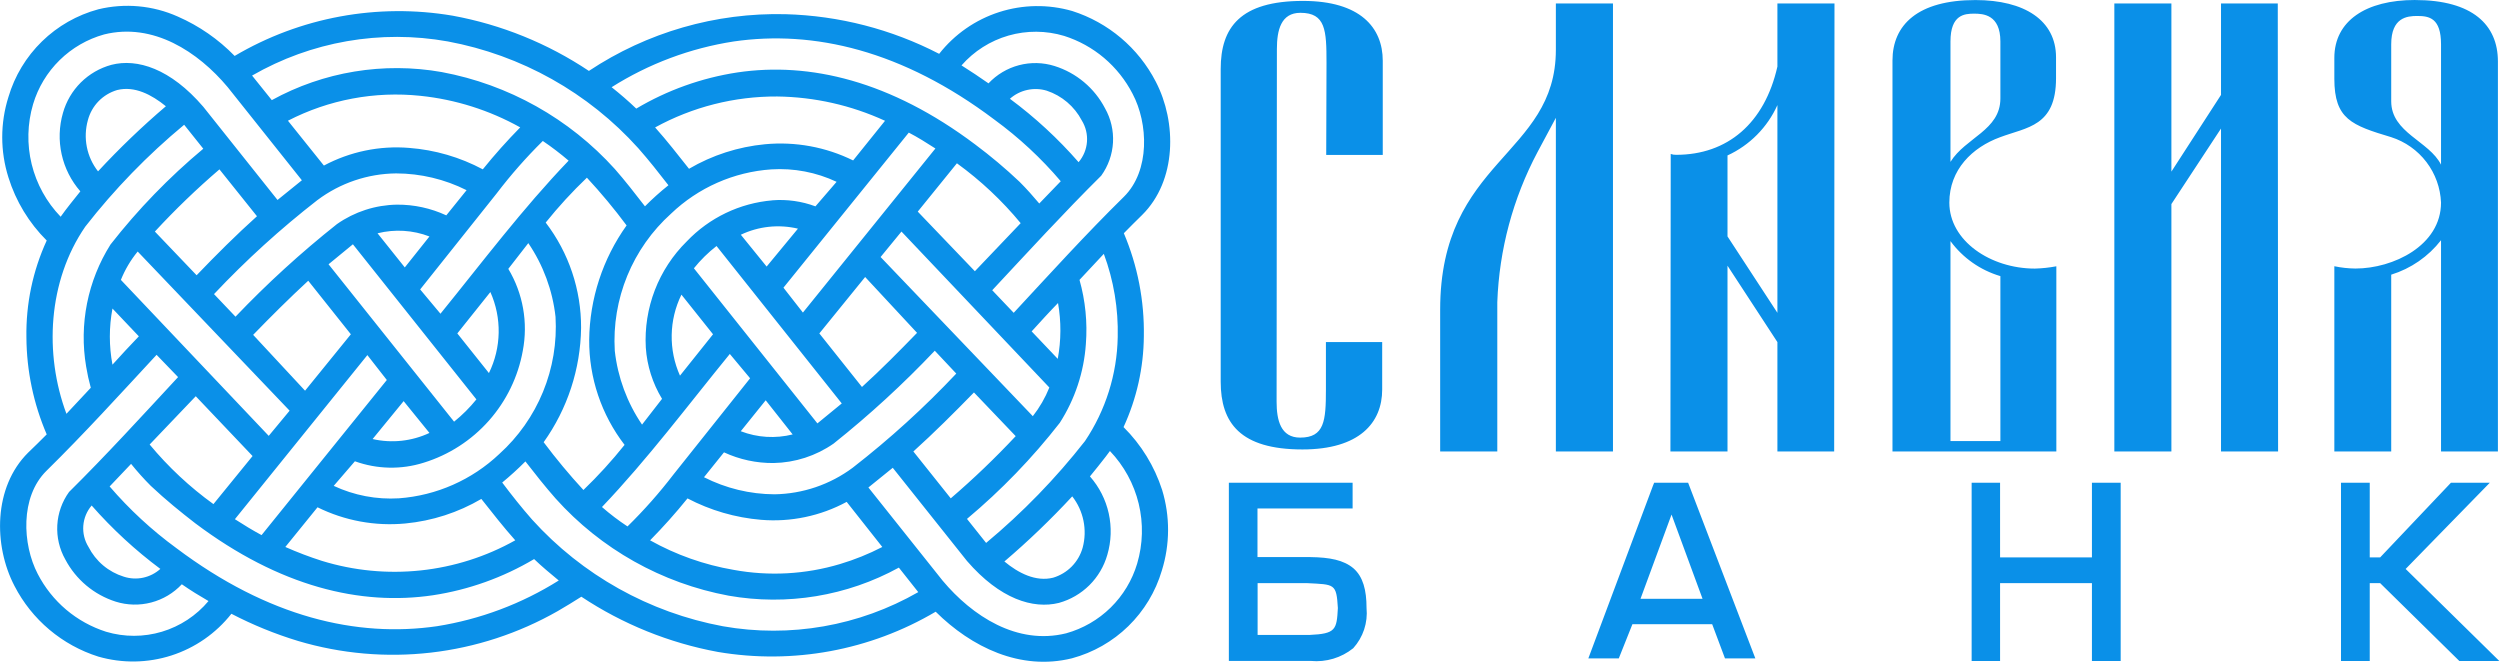 <?xml version="1.0" encoding="UTF-8"?> <svg xmlns="http://www.w3.org/2000/svg" width="136" height="36" viewBox="0 0 136 36" fill="none"> <path d="M22.021 14.548L23.362 12.864C22.461 12.516 21.475 12.456 20.538 12.691L22.021 14.548ZM16.595 21.254L19.087 18.185L16.768 15.272C15.743 16.218 14.749 17.208 13.771 18.216L16.595 21.254ZM21.958 21.821L20.27 23.884C21.309 24.122 22.397 24.005 23.362 23.552L21.958 21.821ZM17.273 10.88C15.267 12.439 13.384 14.15 11.642 15.999L12.811 17.228C14.532 15.423 16.377 13.74 18.331 12.19C19.289 11.518 20.427 11.15 21.596 11.133C22.522 11.126 23.438 11.325 24.278 11.716L25.382 10.346C24.192 9.749 22.88 9.436 21.549 9.433C20.006 9.448 18.509 9.955 17.275 10.88L17.273 10.88ZM24.702 22.939C25.149 22.58 25.556 22.173 25.916 21.727L19.198 13.289L17.873 14.377L24.702 22.939ZM19.305 25.095L18.154 26.431C19.262 26.95 20.482 27.182 21.703 27.108C23.745 26.957 25.673 26.106 27.16 24.699C28.197 23.764 29.01 22.608 29.54 21.316C30.07 20.025 30.302 18.631 30.221 17.237C30.061 15.799 29.553 14.422 28.74 13.226L27.652 14.626C28.453 15.964 28.734 17.55 28.44 19.082C28.186 20.494 27.548 21.809 26.597 22.883C25.645 23.957 24.417 24.749 23.046 25.172C21.825 25.556 20.512 25.529 19.308 25.094L19.305 25.095ZM6.118 16.784C5.928 17.793 5.928 18.829 6.118 19.838C6.591 19.319 7.064 18.799 7.553 18.296L6.118 16.784ZM7.49 13.683C7.108 14.147 6.8 14.668 6.576 15.226L14.619 23.711L15.755 22.341L7.49 13.683ZM11.938 9.213C10.702 10.272 9.529 11.402 8.425 12.597L10.696 14.974C11.753 13.872 12.841 12.786 13.979 11.763L11.938 9.213ZM41.654 21.775L40.298 23.459C41.199 23.807 42.185 23.867 43.121 23.633L41.654 21.775ZM47.064 15.069L44.572 18.138L46.891 21.051C47.932 20.105 48.91 19.114 49.888 18.107L47.064 15.069ZM41.705 14.501L43.408 12.439C42.365 12.192 41.269 12.308 40.301 12.77L41.705 14.501ZM10.018 6.787C8.03 8.435 6.227 10.293 4.639 12.329C2.604 15.288 2.399 19.255 3.614 22.511L4.939 21.094C4.834 20.716 4.75 20.332 4.687 19.945C4.295 17.643 4.767 15.278 6.011 13.302C7.505 11.392 9.197 9.645 11.059 8.091L10.018 6.787ZM5.333 9.322C6.493 8.07 7.725 6.887 9.024 5.78C8.251 5.15 7.321 4.662 6.374 4.898C5.99 5.011 5.641 5.22 5.362 5.507C5.083 5.794 4.883 6.149 4.781 6.536C4.648 7.011 4.628 7.511 4.724 7.995C4.82 8.479 5.028 8.934 5.333 9.322ZM3.298 11.793C3.632 11.321 4.008 10.865 4.371 10.409C3.869 9.834 3.519 9.142 3.354 8.396C3.188 7.651 3.213 6.876 3.425 6.142C3.601 5.516 3.936 4.946 4.397 4.487C4.859 4.029 5.432 3.698 6.059 3.527C7.463 3.165 9.277 3.732 11.059 5.809L15.097 10.878L16.422 9.807L12.384 4.738C10.775 2.817 8.331 1.212 5.665 1.873C4.753 2.127 3.92 2.608 3.244 3.272C2.568 3.935 2.071 4.759 1.8 5.667C1.486 6.729 1.46 7.855 1.723 8.931C1.986 10.006 2.53 10.993 3.299 11.79L3.298 11.793ZM15.522 29.755C16.171 30.043 16.834 30.295 17.51 30.511C19.248 31.046 21.076 31.223 22.885 31.031C24.693 30.839 26.444 30.282 28.03 29.393C27.384 28.669 26.784 27.898 26.185 27.142C24.921 27.883 23.511 28.338 22.053 28.477C20.409 28.633 18.754 28.328 17.273 27.596L15.522 29.755ZM12.778 28.244C13.267 28.559 13.756 28.856 14.229 29.11L21.043 20.672L19.985 19.317L12.778 28.244ZM8.141 24.182C9.156 25.405 10.322 26.494 11.611 27.424L13.74 24.809L10.649 21.555L8.141 24.182ZM5.964 26.463C7.041 27.716 8.258 28.841 9.592 29.816C14.592 33.578 19.419 34.696 23.771 34.066C26.125 33.692 28.378 32.846 30.396 31.579C29.939 31.201 29.482 30.823 29.056 30.414C27.364 31.418 25.495 32.087 23.551 32.382C19.623 32.964 15.223 31.926 10.617 28.462C9.844 27.864 9.024 27.203 8.204 26.431C7.825 26.052 7.467 25.653 7.131 25.235L5.964 26.463ZM8.725 30.95C7.361 29.934 6.108 28.777 4.986 27.5C4.722 27.808 4.563 28.192 4.532 28.597C4.501 29.002 4.599 29.406 4.813 29.751C5.009 30.136 5.28 30.479 5.61 30.757C5.941 31.036 6.324 31.245 6.737 31.372C7.076 31.482 7.439 31.501 7.788 31.426C8.137 31.351 8.46 31.186 8.725 30.947V30.95ZM11.342 32.697C10.853 32.414 10.364 32.115 9.891 31.784C9.442 32.264 8.866 32.608 8.229 32.775C7.593 32.942 6.923 32.927 6.295 32.73C5.114 32.354 4.129 31.529 3.551 30.432C3.231 29.865 3.081 29.218 3.117 28.568C3.153 27.918 3.375 27.292 3.756 26.764C5.791 24.749 7.731 22.624 9.687 20.514L8.518 19.302C6.547 21.428 4.591 23.584 2.525 25.615C1.089 27.032 1.216 29.614 2.051 31.219C2.434 31.963 2.96 32.624 3.598 33.165C4.237 33.705 4.977 34.114 5.774 34.368C6.764 34.663 7.818 34.662 8.807 34.366C9.797 34.069 10.678 33.49 11.341 32.699L11.342 32.697ZM46.39 25.442C48.396 23.883 50.279 22.172 52.021 20.323L50.852 19.079C49.137 20.889 47.297 22.578 45.347 24.132C44.388 24.8 43.251 25.168 42.082 25.189C41.151 25.198 40.23 24.999 39.385 24.607L38.297 25.961C39.485 26.565 40.797 26.883 42.13 26.89C43.666 26.867 45.156 26.361 46.389 25.443L46.39 25.442ZM28.299 6.929C26.625 5.995 24.779 5.411 22.873 5.213C20.389 4.952 17.884 5.422 15.664 6.567L17.62 9.007C19.041 8.248 20.651 7.914 22.257 8.046C23.659 8.153 25.023 8.55 26.264 9.212C26.911 8.409 27.588 7.654 28.299 6.93V6.929ZM30.933 8.74C30.485 8.357 30.017 7.999 29.529 7.669C28.627 8.559 27.789 9.511 27.021 10.519L22.857 15.745L23.961 17.067C26.248 14.25 28.425 11.353 30.933 8.74ZM31.737 26.657C32.536 25.888 33.284 25.068 33.977 24.201C32.718 22.564 32.04 20.553 32.052 18.487C32.078 16.253 32.788 14.081 34.087 12.263C33.415 11.359 32.693 10.492 31.927 9.666C31.127 10.43 30.378 11.246 29.686 12.108C30.944 13.753 31.621 15.769 31.611 17.84C31.581 20.071 30.871 22.24 29.575 24.056C30.251 24.958 30.972 25.825 31.736 26.654L31.737 26.657ZM34.134 28.64C35.036 27.756 35.874 26.808 36.642 25.806L40.806 20.579L39.702 19.255C37.414 22.057 35.238 24.969 32.747 27.582C33.186 27.966 33.651 28.319 34.138 28.639L34.134 28.64ZM47.999 29.758L46.059 27.302C44.635 28.072 43.019 28.411 41.406 28.278C40.006 28.161 38.643 27.765 37.4 27.113C36.753 27.916 36.075 28.671 35.365 29.394C36.776 30.184 38.313 30.727 39.907 31C41.834 31.355 43.817 31.247 45.694 30.685C46.489 30.448 47.26 30.137 47.997 29.756L47.999 29.758ZM49.955 32.213L48.898 30.878C46.075 32.426 42.809 32.964 39.639 32.405C36.002 31.729 32.691 29.869 30.222 27.115C29.655 26.47 29.118 25.793 28.582 25.101C28.181 25.505 27.759 25.888 27.32 26.25C27.841 26.942 28.377 27.619 28.945 28.264C31.674 31.284 35.321 33.323 39.324 34.068C42.975 34.714 46.738 34.056 49.955 32.211V32.213ZM59.292 25.916C59.798 26.489 60.15 27.181 60.315 27.928C60.48 28.674 60.454 29.45 60.238 30.183C60.06 30.808 59.724 31.377 59.263 31.835C58.801 32.293 58.23 32.624 57.604 32.798C56.2 33.145 54.402 32.594 52.604 30.517L48.566 25.448L47.241 26.519L51.279 31.587C52.888 33.508 55.333 35.113 57.998 34.452C58.911 34.198 59.743 33.717 60.419 33.054C61.095 32.39 61.591 31.567 61.862 30.659C62.176 29.598 62.205 28.473 61.945 27.398C61.684 26.322 61.145 25.335 60.38 24.535C60.301 24.646 60.222 24.739 60.157 24.834C59.874 25.196 59.59 25.558 59.29 25.92L59.292 25.916ZM54.639 30.544C55.396 31.174 56.343 31.662 57.289 31.427C57.674 31.312 58.023 31.102 58.305 30.816C58.586 30.529 58.79 30.176 58.898 29.789C59.025 29.312 59.04 28.812 58.941 28.329C58.843 27.845 58.634 27.391 58.33 27.002C57.17 28.254 55.938 29.437 54.639 30.544V30.544ZM55.254 23.726L52.983 21.349C51.91 22.45 50.822 23.536 49.687 24.56L51.721 27.11C52.96 26.047 54.139 24.917 55.254 23.726ZM57.084 21.08L49.04 12.597L47.904 13.982L56.185 22.64C56.557 22.166 56.859 21.642 57.084 21.082V21.08ZM57.557 16.484C57.068 16.985 56.595 17.507 56.122 18.027L57.542 19.522C57.728 18.519 57.733 17.49 57.557 16.484ZM60.049 13.808C59.608 14.28 59.166 14.752 58.725 15.225C59.045 16.36 59.163 17.542 59.071 18.718C58.966 20.242 58.477 21.716 57.652 23.002C56.158 24.918 54.467 26.669 52.604 28.228L53.645 29.535C55.629 27.884 57.432 26.026 59.024 23.994C60.148 22.32 60.766 20.358 60.804 18.343C60.842 16.797 60.586 15.258 60.048 13.809L60.049 13.808ZM53.772 4.537C54.222 4.057 54.798 3.713 55.434 3.546C56.07 3.379 56.74 3.394 57.368 3.591C57.954 3.775 58.498 4.072 58.969 4.467C59.44 4.861 59.828 5.345 60.112 5.889C60.432 6.456 60.583 7.103 60.547 7.753C60.51 8.403 60.288 9.029 59.907 9.557C57.873 11.572 55.932 13.697 53.977 15.789L55.145 17.017C57.117 14.892 59.072 12.736 61.139 10.705C62.574 9.288 62.464 6.707 61.612 5.101C61.229 4.357 60.703 3.696 60.065 3.155C59.426 2.615 58.687 2.206 57.889 1.953C56.903 1.657 55.852 1.651 54.862 1.935C53.872 2.22 52.985 2.783 52.306 3.558C52.81 3.873 53.299 4.204 53.773 4.534L53.772 4.537ZM58.677 8.821C58.941 8.51 59.1 8.123 59.131 7.716C59.163 7.309 59.064 6.902 58.85 6.554C58.448 5.787 57.764 5.206 56.942 4.933C56.598 4.829 56.233 4.816 55.883 4.893C55.532 4.97 55.207 5.135 54.939 5.373C56.305 6.385 57.558 7.542 58.676 8.823L58.677 8.821ZM52.055 8.884L49.926 11.512L53.033 14.755L55.525 12.14C54.511 10.912 53.345 9.817 52.055 8.882V8.884ZM49.437 7.215L42.62 15.65L43.678 17.004L50.886 8.078C50.397 7.763 49.924 7.466 49.435 7.212L49.437 7.215ZM35.637 6.931C36.284 7.654 36.883 8.427 37.482 9.182C38.746 8.441 40.157 7.986 41.615 7.847C43.264 7.691 44.924 7.996 46.41 8.728L48.145 6.571C46.303 5.725 44.304 5.274 42.278 5.249C39.957 5.237 37.672 5.816 35.637 6.933V6.931ZM33.271 4.743C33.729 5.105 34.186 5.499 34.612 5.908C36.303 4.904 38.172 4.236 40.117 3.94C44.044 3.358 48.445 4.397 53.051 7.86C53.894 8.489 54.7 9.167 55.464 9.89C55.858 10.284 56.205 10.677 56.536 11.071L57.705 9.859C56.637 8.603 55.425 7.478 54.093 6.506C49.077 2.728 44.25 1.626 39.913 2.256C37.552 2.621 35.292 3.467 33.273 4.743H33.271ZM12.767 3.042C16.336 0.935 20.536 0.16 24.623 0.853C27.273 1.339 29.796 2.361 32.036 3.858C35.2 1.757 38.933 0.679 42.73 0.772C45.644 0.852 48.501 1.589 51.09 2.929C51.928 1.864 53.064 1.073 54.354 0.658C55.644 0.243 57.028 0.223 58.33 0.599C60.293 1.226 61.927 2.607 62.872 4.439C64.023 6.643 64.023 9.823 62.13 11.696C61.784 12.026 61.468 12.357 61.137 12.687C61.888 14.459 62.258 16.368 62.225 18.291C62.212 19.999 61.836 21.684 61.121 23.234C62.083 24.189 62.802 25.36 63.219 26.65C63.656 28.082 63.651 29.613 63.203 31.042C62.864 32.189 62.236 33.229 61.38 34.064C60.524 34.899 59.468 35.501 58.313 35.812C55.506 36.505 52.84 35.2 50.901 33.277C47.335 35.384 43.138 36.159 39.055 35.466C36.401 34.976 33.874 33.953 31.626 32.461C31.2 32.728 30.775 32.996 30.333 33.248C28.211 34.456 25.866 35.223 23.44 35.502C21.014 35.781 18.556 35.565 16.216 34.869C14.964 34.489 13.749 33.993 12.588 33.389C11.75 34.453 10.613 35.243 9.324 35.658C8.034 36.073 6.65 36.094 5.348 35.719C4.373 35.411 3.468 34.913 2.686 34.254C1.903 33.595 1.259 32.788 0.79 31.879C-0.361 29.677 -0.361 26.496 1.531 24.623C1.878 24.293 2.21 23.962 2.541 23.631C1.824 21.965 1.448 20.172 1.437 18.358C1.405 16.539 1.782 14.737 2.541 13.084C1.578 12.127 0.863 10.949 0.459 9.652C0.009 8.228 0.009 6.7 0.459 5.276C0.798 4.129 1.426 3.089 2.282 2.254C3.138 1.419 4.194 0.817 5.348 0.506C6.793 0.156 8.313 0.294 9.67 0.9C10.829 1.407 11.879 2.134 12.762 3.04L12.767 3.042ZM35.084 11.226C35.487 10.819 35.914 10.435 36.363 10.078C35.827 9.385 35.291 8.707 34.723 8.063C32.002 5.039 28.359 2.998 24.36 2.254C20.703 1.599 16.933 2.257 13.713 4.111L14.786 5.447C17.603 3.899 20.864 3.361 24.029 3.92C27.662 4.597 30.97 6.45 33.446 9.193C34.013 9.839 34.549 10.531 35.086 11.224L35.084 11.226ZM38.979 13.383C38.523 13.738 38.11 14.145 37.748 14.595L44.467 23.033L45.792 21.947L38.979 13.383ZM42.023 10.896C42.817 10.835 43.614 10.947 44.36 11.226L45.511 9.891C44.404 9.37 43.183 9.137 41.962 9.214C39.917 9.354 37.986 10.206 36.505 11.623C35.467 12.557 34.653 13.713 34.123 15.004C33.593 16.296 33.361 17.691 33.444 19.084C33.604 20.523 34.113 21.902 34.927 23.099L36.015 21.697C35.502 20.853 35.199 19.897 35.132 18.911C35.072 17.846 35.24 16.779 35.623 15.783C36.007 14.787 36.598 13.884 37.358 13.134C38.587 11.842 40.249 11.046 42.027 10.898L42.023 10.896ZM38.789 18.185L37.07 16.029C36.734 16.713 36.553 17.462 36.54 18.224C36.526 18.986 36.68 19.741 36.991 20.436L38.789 18.185ZM24.878 18.138L26.598 20.295C26.933 19.611 27.114 18.861 27.128 18.099C27.141 17.337 26.987 16.582 26.676 15.887L24.878 18.138ZM66.85 35.958V26.26H73.582V27.661H68.407V30.306H71.293C72.334 30.321 73.092 30.463 73.63 30.918C74.15 31.375 74.34 32.099 74.34 33.075C74.378 33.469 74.333 33.868 74.209 34.245C74.084 34.621 73.882 34.968 73.616 35.263C72.968 35.784 72.142 36.032 71.314 35.955H66.85L66.85 35.958ZM71.234 34.541C72.669 34.478 72.717 34.258 72.78 33.077C72.701 31.738 72.606 31.801 71.11 31.723H68.414V34.54H71.237L71.234 34.541ZM95.113 35.816H93.839L93.143 33.958H88.803L88.062 35.816H86.406L89.923 26.418L89.986 26.261H91.834L95.49 35.816H95.111L95.113 35.816ZM89.244 32.573H92.618L90.932 27.992L89.244 32.573ZM115.098 35.958H113.801V31.723H108.804V35.958H107.257V26.26H108.804V30.322H113.801V26.26H115.365V35.958H115.098ZM133.788 35.958L129.481 31.723H128.914V35.958H127.35V26.26H128.914V30.322H129.481L133.332 26.26H135.446L130.867 30.951L135.964 35.959H133.788V35.958ZM84.639 0.189V2.708C84.639 8.485 78.345 8.674 78.345 16.844V24.56H81.453V16.436C81.556 13.582 82.305 10.789 83.645 8.266L84.639 6.409V24.56H87.746V0.189H84.639ZM131.373 0C128.708 0 126.988 1.133 126.988 3.149V4.282C126.988 6.486 127.934 6.816 130.082 7.462C130.844 7.706 131.512 8.178 131.997 8.814C132.481 9.45 132.759 10.22 132.792 11.02C132.792 13.365 130.177 14.608 128.14 14.608C127.753 14.605 127.367 14.563 126.988 14.483V24.56H130.082V14.942C131.156 14.609 132.102 13.955 132.792 13.068V24.56H135.886V3.34C135.886 1.357 134.511 0.001 131.373 0.001V0ZM132.792 8.959C132.146 7.668 130.082 7.227 130.082 5.509V2.411C130.082 0.947 130.95 0.869 131.501 0.869C132.146 0.869 132.792 0.98 132.792 2.411V8.96V8.959ZM123.928 24.56L123.911 0.189H120.823V5.163L118.124 9.336V0.189H115.02V24.56H118.124V11.101L120.823 6.992V24.56H123.928ZM111.865 14.486C111.479 14.559 111.088 14.601 110.696 14.611C108.281 14.611 106.044 13.1 106.044 11.022C106.044 9.228 107.291 8.018 108.804 7.465C110.268 6.914 111.848 6.882 111.848 4.253V3.119C111.848 1.105 110.129 0.003 107.463 0.003C104.325 0.003 102.951 1.357 102.951 3.293V24.56H111.865V14.485V14.486ZM106.106 2.254C106.106 0.79 106.879 0.743 107.397 0.743C107.875 0.743 108.821 0.79 108.821 2.254V5.356C108.821 7.087 106.924 7.481 106.106 8.806V2.254V2.254ZM108.821 23.994H106.106V13.116C106.778 14.031 107.732 14.7 108.821 15.021V23.994ZM96.691 0.189V3.621C95.995 6.706 93.976 8.422 91.182 8.422C91.082 8.425 90.982 8.409 90.887 8.375L90.871 24.56H93.976V14.454L96.691 18.61V24.56H99.779L99.796 0.189H96.691ZM96.691 17.017L93.976 12.861V8.456C95.182 7.902 96.147 6.928 96.691 5.717V17.02V17.017ZM75.222 8.424V3.308C75.222 1.498 73.992 0.05 70.885 0.05C67.463 0.05 66.406 1.497 66.406 3.75V20.766C66.406 23.002 67.463 24.45 70.853 24.45C73.945 24.45 75.191 23.003 75.191 21.191V18.61H72.13V21.191C72.13 22.891 72.052 23.806 70.727 23.806C69.67 23.806 69.447 22.86 69.447 21.854L69.463 2.665C69.463 1.641 69.685 0.697 70.742 0.697C72.115 0.697 72.162 1.643 72.162 3.42L72.146 8.428H75.222V8.424Z" fill="#0A90E8"></path> </svg> 